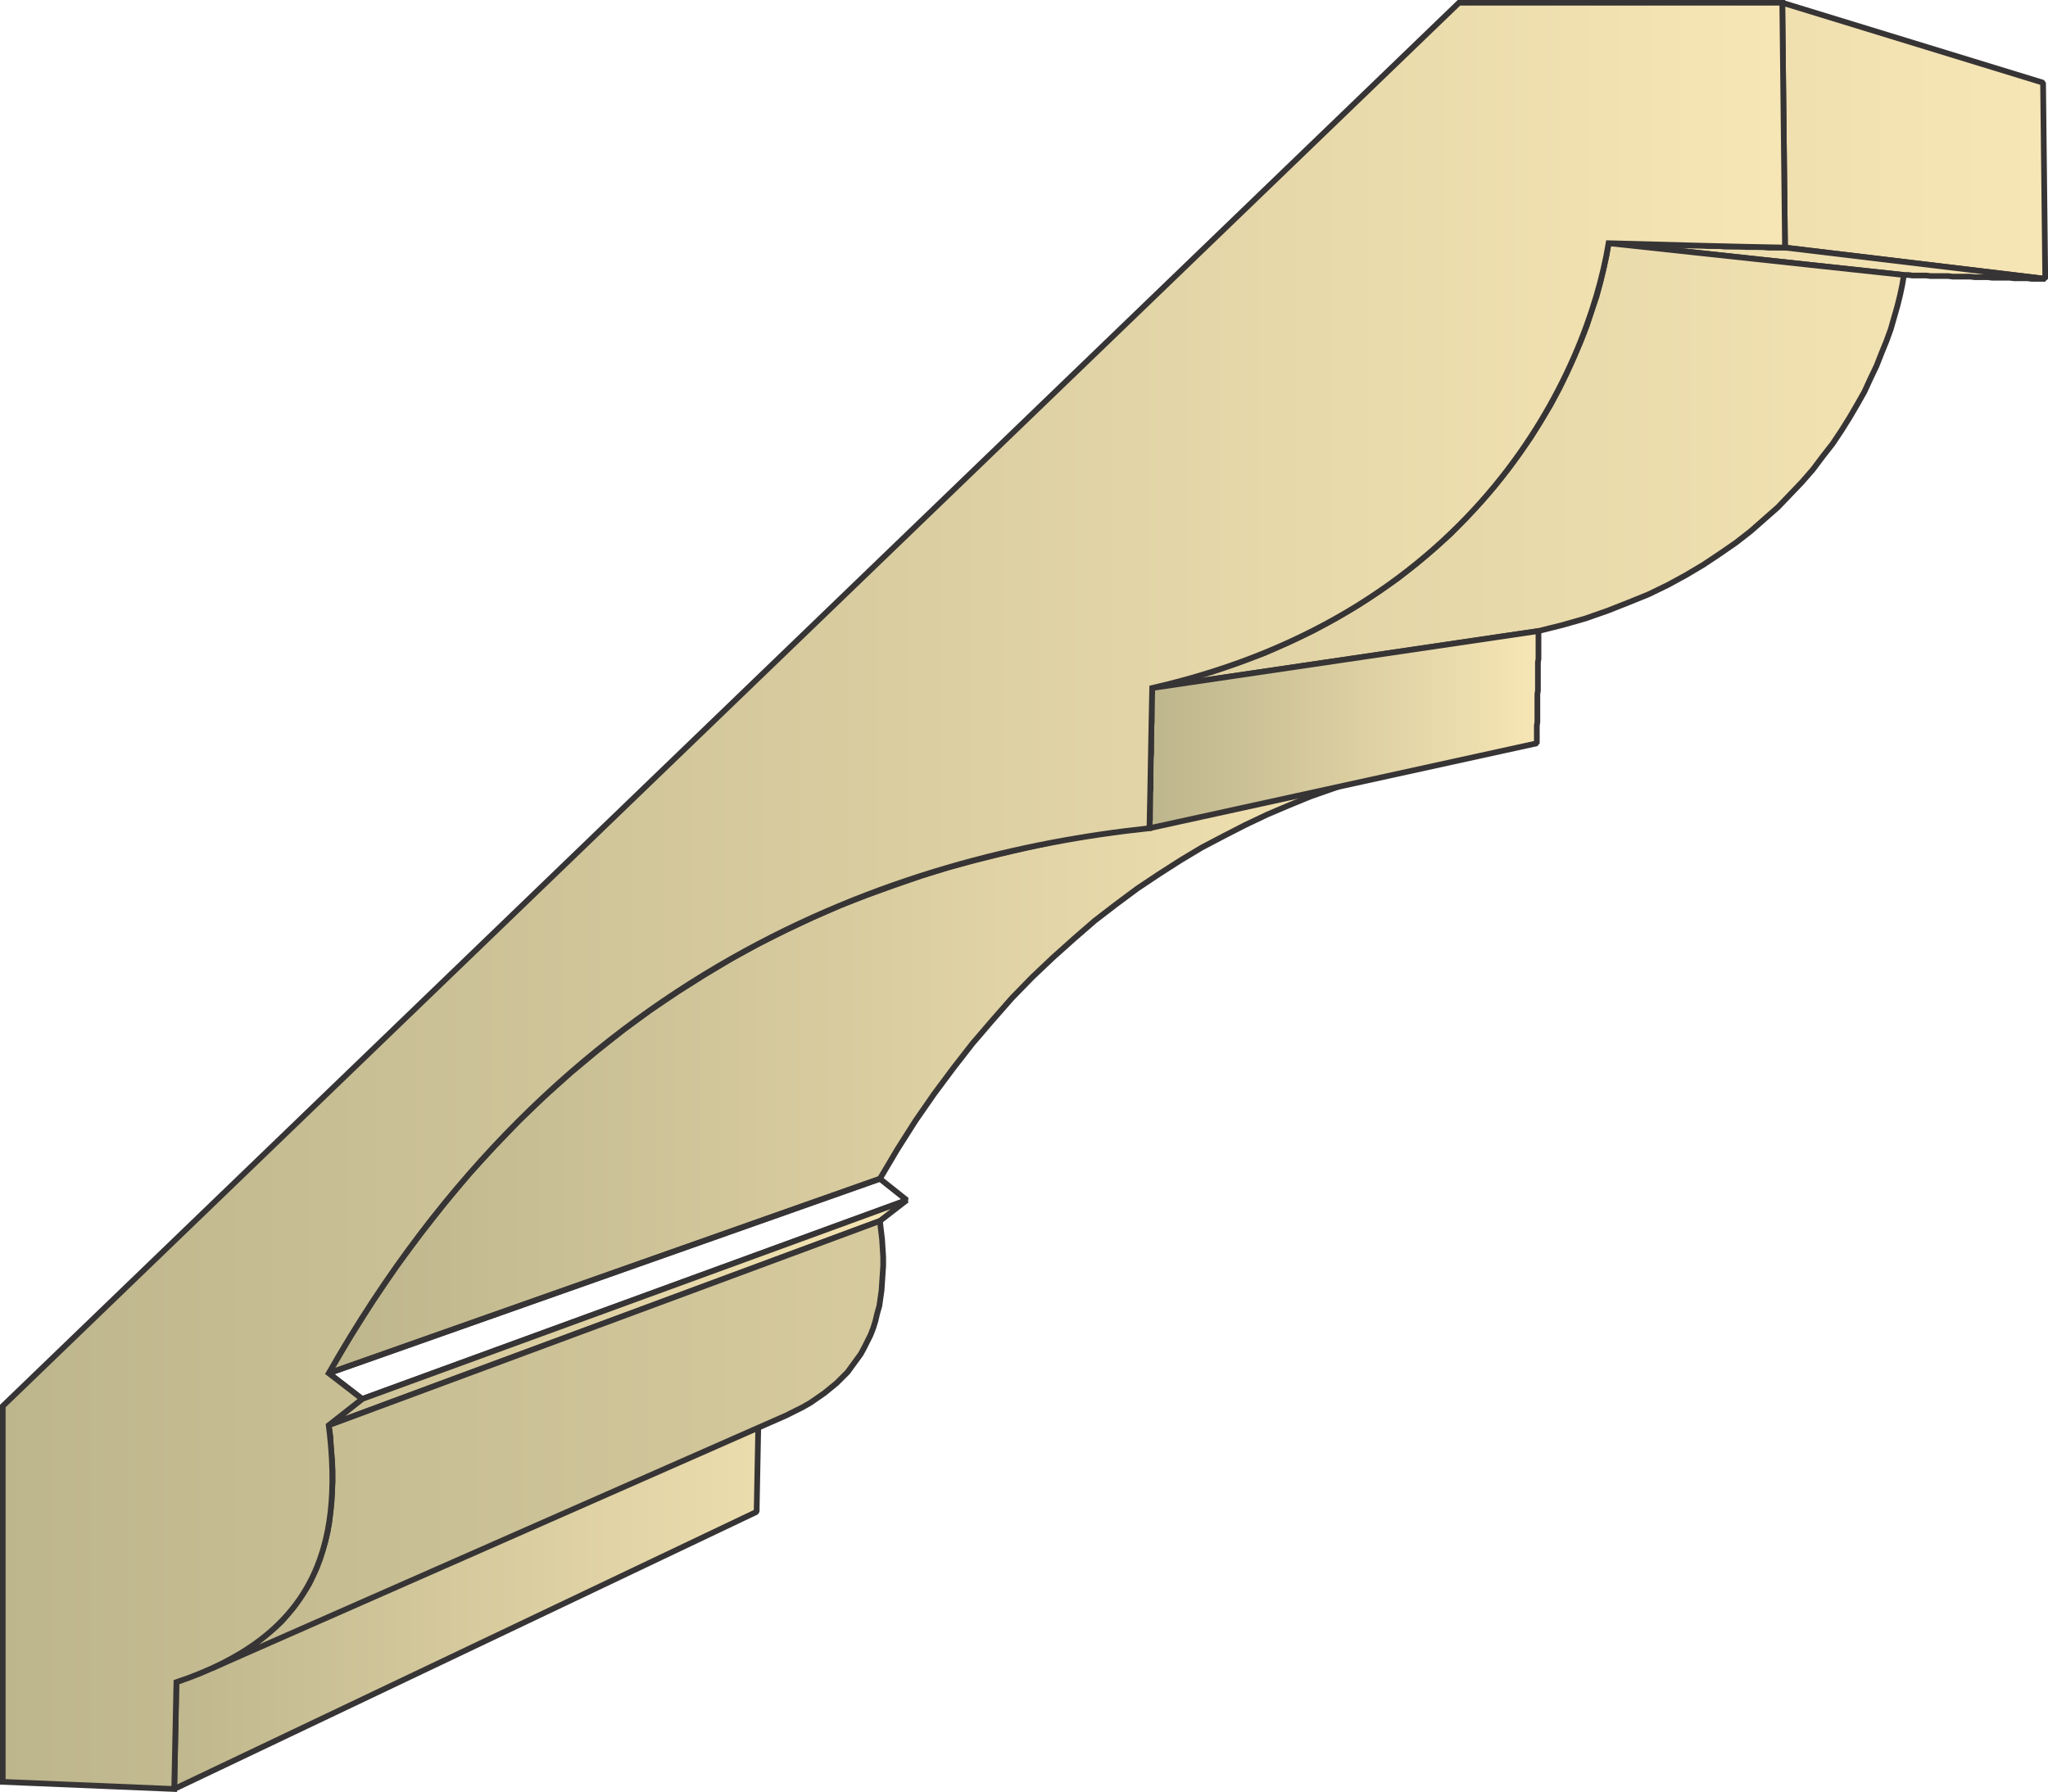<svg xmlns="http://www.w3.org/2000/svg" xmlns:xlink="http://www.w3.org/1999/xlink" xml:space="preserve" style="shape-rendering:geometricPrecision;text-rendering:geometricPrecision;image-rendering:optimizeQuality;fill-rule:evenodd;clip-rule:evenodd" viewBox="0 0 3738 3272"><defs><linearGradient id="id0" x1="0%" x2="100%" y1="50%" y2="50%" gradientUnits="objectBoundingBox"><stop offset="0" style="stop-opacity:1;stop-color:#bdb58c"/><stop offset="1" style="stop-opacity:1;stop-color:#f7e6b5"/></linearGradient><linearGradient xlink:href="#id0" id="id1" x1="5.209" x2="3732.5" y1="1635.82" y2="1635.82" gradientUnits="userSpaceOnUse"/><linearGradient xlink:href="#id0" id="id2" x1="0%" x2="100%" y1="50%" y2="50%" gradientUnits="objectBoundingBox"/><linearGradient xlink:href="#id0" id="id3" x1="5.209" x2="3732.5" y1="1635.82" y2="1635.82" gradientUnits="userSpaceOnUse"/><linearGradient xlink:href="#id0" id="id4" x1="5.209" x2="3732.5" y1="1635.82" y2="1635.82" gradientUnits="userSpaceOnUse"/><linearGradient xlink:href="#id0" id="id5" x1="5.209" x2="3732.5" y1="1635.82" y2="1635.82" gradientUnits="userSpaceOnUse"/><style>.str0{stroke:#373435;stroke-width:10.417;stroke-linejoin:bevel}.fil4{fill:url(#id0)}.fil3{fill:url(#id2)}</style></defs><g id="Layer_x0020_1"><g id="_2364311477648"><path d="m3253 5 476 146 4 358-475-57z" class="str0" style="fill:url(#id4)"/><path d="m3258 452 475 57h-25l-8-1h-24l-8-1h-32l-8-1h-24l-8-1h-32l-8-1h-32l-8-1h-25l-8-1h-8l-539-58h20l11 1h30l10 1h20l10 1h30l10 1h30l10 1h20l10 1h30l10 1h31l10 1h20z" class="str0" style="fill:url(#id5)"/><path d="m2936 444 539 58-3 18-4 19-5 20-6 21-6 21-8 22-9 22-9 23-11 23-11 24-13 23-14 24-15 24-16 24-18 23-18 24-20 23-22 23-22 23-25 22-25 22-27 21-29 20-30 20-32 19-33 18-35 17-37 15-38 15-40 14-42 12-44 11-705 104 54-14 53-15 50-17 48-18 45-20 44-21 42-23 39-23 38-25 36-25 34-27 32-27 30-27 28-29 27-29 25-29 23-29 22-30 21-30 18-29 18-30 16-30 14-29 13-29 12-28 11-28 9-28 9-26 7-26 6-25 5-23z" class="str0" style="fill:url(#id3)"/><path d="m1872 1548 752-162-38 8-38 10-38 11-39 11-39 14-40 14-39 16-40 17-40 19-39 20-40 21-40 24-39 25-39 26-39 29-39 30-38 33-38 34-38 36-37 38-36 41-36 42-35 45-35 47-34 49-33 52-32 54-1006 355 40-68 41-65 42-62 44-59 44-56 44-53 46-50 46-48 47-45 48-43 48-40 48-38 49-36 49-33 49-31 50-30 49-27 50-25 49-23 50-22 49-19 50-18 49-17 48-15 48-13 48-12z" class="fil3 str0"/><path d="m2103 1256 705-104v51l-1 6v52l-1 6v51l-1 7v32l-707 155v-8l1-8v-48l1-8v-56l1-8v-48l1-8v-48l1-8z" class="fil4 str0"/><path d="m600 2507 1006-355 49 39-994 363z" class="fil3 str0"/><path d="m661 2554 994-363-49 38-1006 373zm-339 517 1062-467-3 156-1063 506z" class="fil4 str0"/><path d="m600 2602 1006-373 2 17 2 17 1 16 1 16v16l-1 15-1 15-1 15-2 14-2 14-4 14-3 13-4 13-5 13-6 12-6 12-6 11-8 11-8 11-8 11-10 10-10 10-11 9-11 9-13 9-13 9-14 8-14 7-16 8-1049 462 20-9 18-10 17-10 17-11 15-11 14-11 14-12 13-12 11-13 11-13 10-14 9-14 9-14 7-15 7-15 6-16 5-16 5-17 4-17 3-17 2-18 2-19 1-18 1-19v-20l-1-20-2-21-1-21z" class="str0" style="fill:url(#id1)"/></g><path d="M5 3253v-686L2663 5h590l5 447c-107-2-214-5-322-8-39 236-238 676-833 812-2 85-3 171-5 256-460 49-1077 255-1498 995l61 47-61 48c29 230-33 387-278 469l-4 195z" class="fil4" style="stroke:#373435;stroke-width:10.417"/></g></svg>
